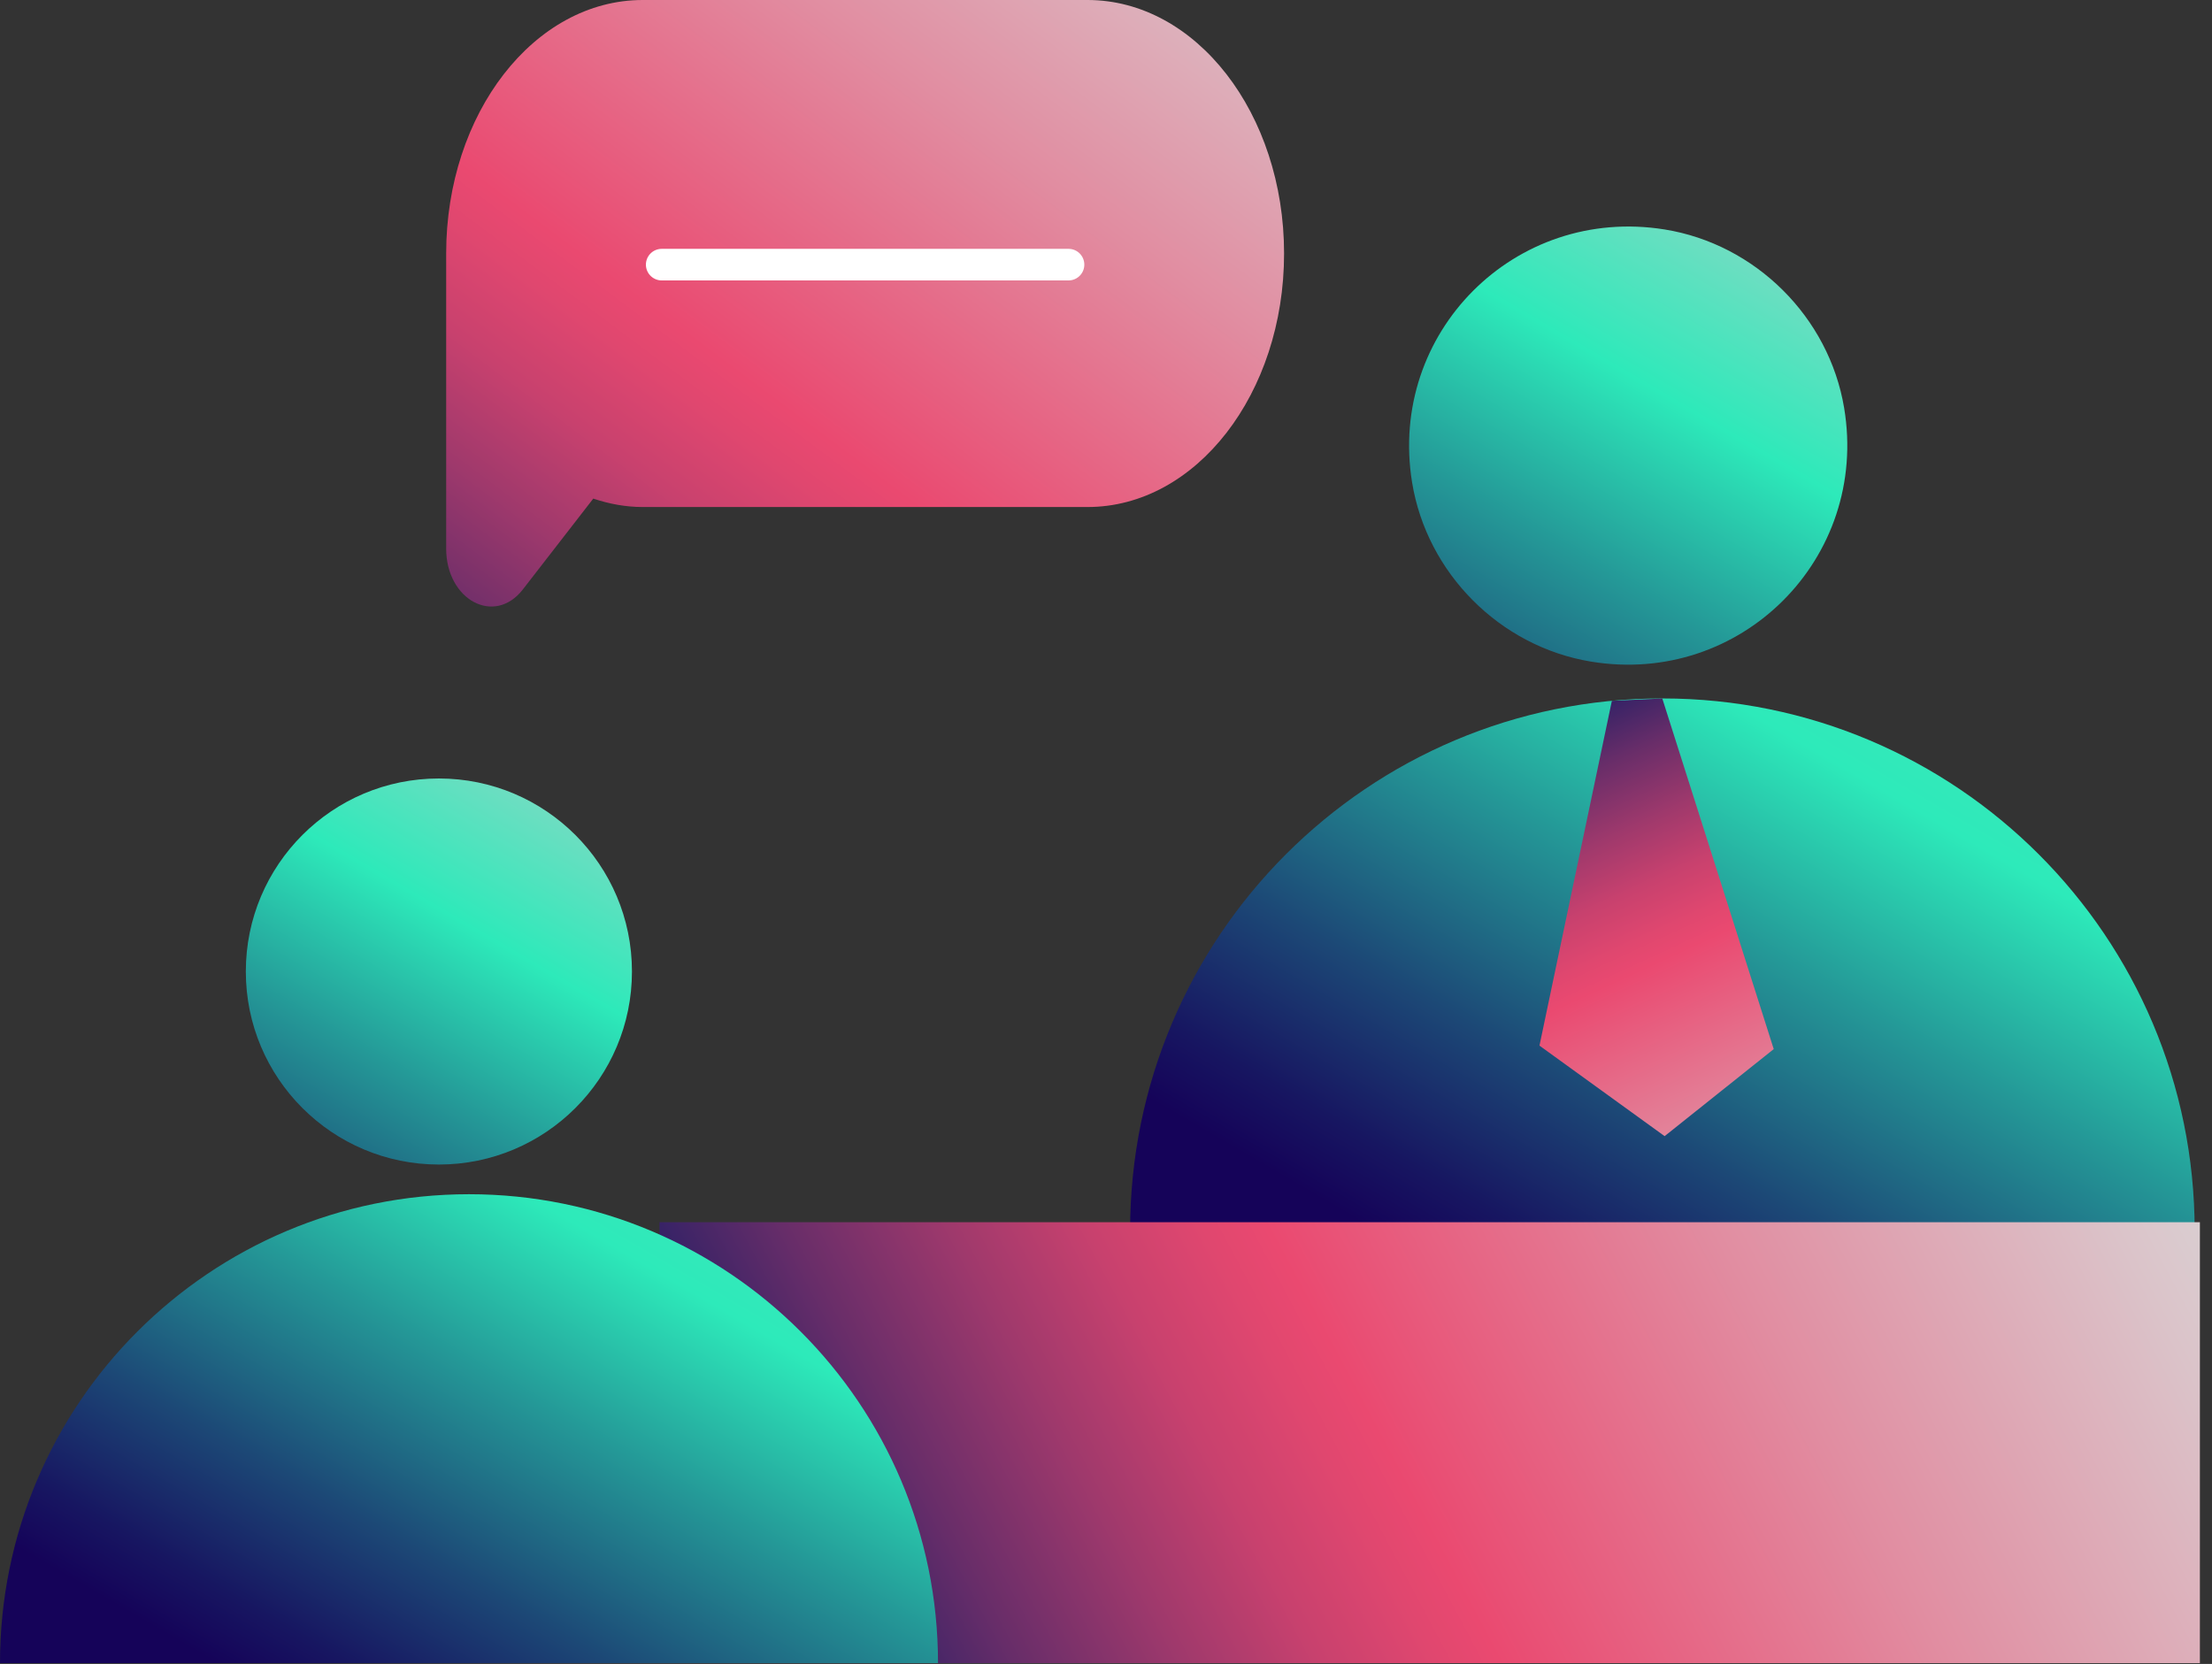 <svg width="105" height="79" viewBox="0 0 105 79" fill="none" xmlns="http://www.w3.org/2000/svg">
<rect x="0" y="0" width="105" height="79" fill="#333333" stroke="none"/>
<path d="M51.623 0H30.509C25.356 0 21.179 5.389 21.179 12.036V26.041C21.179 28.491 23.475 29.718 24.818 27.986L28.162 23.672C28.913 23.924 29.697 24.072 30.51 24.072H51.623C56.776 24.072 60.953 18.683 60.953 12.036C60.953 5.389 56.776 0 51.623 0Z" fill="url(#paint0_linear_374_1912)"/>
<path d="M31.41 12.564H50.721" stroke="white" stroke-width="1.5" stroke-linecap="round" stroke-linejoin="round"/>
<path d="M75.496 31.407C82.629 32.601 88.731 26.507 87.538 19.366C86.819 15.055 83.331 11.588 79.017 10.894C71.909 9.753 65.877 15.802 67.029 22.902C67.728 27.208 71.192 30.688 75.496 31.407Z" fill="url(#paint1_linear_374_1912)"/>
<path d="M104.177 58.428C104.177 44.472 92.867 33.16 78.905 33.16C64.943 33.16 53.644 44.472 53.644 58.428H104.177Z" fill="url(#paint2_linear_374_1912)"/>
<path d="M76.513 33.273L73.076 49.643L79.017 53.941L84.196 49.808L78.906 33.161L76.513 33.273Z" fill="url(#paint3_linear_374_1912)"/>
<path d="M104.425 58.027H31.303V78.961H104.425V58.027Z" fill="url(#paint4_linear_374_1912)"/>
<path d="M20.833 55.289C25.895 55.289 29.998 51.186 29.998 46.124C29.998 41.063 25.895 36.96 20.833 36.96C15.772 36.96 11.669 41.063 11.669 46.124C11.669 51.186 15.772 55.289 20.833 55.289Z" fill="url(#paint5_linear_374_1912)"/>
<path d="M44.526 78.961C44.526 66.666 34.558 56.698 22.263 56.698C9.967 56.698 0 66.666 0 78.961H44.526Z" fill="url(#paint6_linear_374_1912)"/>
<defs>
<linearGradient id="paint0_linear_374_1912" x1="-6.359" y1="75.472" x2="107.935" y2="-77.407" gradientUnits="userSpaceOnUse">
<stop offset="0.232" stop-color="#031864"/>
<stop offset="0.245" stop-color="#201E65"/>
<stop offset="0.28" stop-color="#672D69"/>
<stop offset="0.312" stop-color="#9F396C"/>
<stop offset="0.338" stop-color="#C8416E"/>
<stop offset="0.36" stop-color="#E0476F"/>
<stop offset="0.372" stop-color="#EA4970"/>
<stop offset="0.457" stop-color="#E18DA1"/>
<stop offset="0.533" stop-color="#DBC3C9"/>
<stop offset="0.569" stop-color="#D9D9D9"/>
</linearGradient>
<linearGradient id="paint1_linear_374_1912" x1="116.852" y1="-46.827" x2="20.671" y2="118.438" gradientUnits="userSpaceOnUse">
<stop offset="0.251" stop-color="#FCC4D3"/>
<stop offset="0.267" stop-color="#EDC6D1"/>
<stop offset="0.298" stop-color="#C5CDCC"/>
<stop offset="0.342" stop-color="#86D9C4"/>
<stop offset="0.395" stop-color="#2FE9BA"/>
<stop offset="0.396" stop-color="#2DEABA"/>
<stop offset="0.442" stop-color="#249897"/>
<stop offset="0.49" stop-color="#1C4876"/>
<stop offset="0.524" stop-color="#171661"/>
<stop offset="0.54" stop-color="#150359"/>
</linearGradient>
<linearGradient id="paint2_linear_374_1912" x1="119.873" y1="-15.364" x2="48.156" y2="107.857" gradientUnits="userSpaceOnUse">
<stop offset="0.255" stop-color="#FCC4D3"/>
<stop offset="0.282" stop-color="#CECCCD"/>
<stop offset="0.319" stop-color="#95D6C6"/>
<stop offset="0.354" stop-color="#68DFC1"/>
<stop offset="0.385" stop-color="#47E5BD"/>
<stop offset="0.41" stop-color="#34E8BA"/>
<stop offset="0.428" stop-color="#2DEABA"/>
<stop offset="0.495" stop-color="#249897"/>
<stop offset="0.565" stop-color="#1C4876"/>
<stop offset="0.615" stop-color="#171661"/>
<stop offset="0.64" stop-color="#150359"/>
</linearGradient>
<linearGradient id="paint3_linear_374_1912" x1="61.762" y1="10.616" x2="105.634" y2="105.551" gradientUnits="userSpaceOnUse">
<stop offset="0.232" stop-color="#031864"/>
<stop offset="0.245" stop-color="#201E65"/>
<stop offset="0.28" stop-color="#672D69"/>
<stop offset="0.312" stop-color="#9F396C"/>
<stop offset="0.338" stop-color="#C8416E"/>
<stop offset="0.36" stop-color="#E0476F"/>
<stop offset="0.372" stop-color="#EA4970"/>
<stop offset="0.457" stop-color="#E18DA1"/>
<stop offset="0.533" stop-color="#DBC3C9"/>
<stop offset="0.569" stop-color="#D9D9D9"/>
</linearGradient>
<linearGradient id="paint4_linear_374_1912" x1="-6.22" y1="108.047" x2="188.171" y2="4.263" gradientUnits="userSpaceOnUse">
<stop offset="0.232" stop-color="#031864"/>
<stop offset="0.245" stop-color="#201E65"/>
<stop offset="0.28" stop-color="#672D69"/>
<stop offset="0.312" stop-color="#9F396C"/>
<stop offset="0.338" stop-color="#C8416E"/>
<stop offset="0.36" stop-color="#E0476F"/>
<stop offset="0.372" stop-color="#EA4970"/>
<stop offset="0.457" stop-color="#E18DA1"/>
<stop offset="0.533" stop-color="#DBC3C9"/>
<stop offset="0.569" stop-color="#D9D9D9"/>
</linearGradient>
<linearGradient id="paint5_linear_374_1912" x1="55.663" y1="-13.718" x2="-29.005" y2="131.754" gradientUnits="userSpaceOnUse">
<stop offset="0.251" stop-color="#FCC4D3"/>
<stop offset="0.267" stop-color="#EDC6D1"/>
<stop offset="0.298" stop-color="#C5CDCC"/>
<stop offset="0.342" stop-color="#86D9C4"/>
<stop offset="0.395" stop-color="#2FE9BA"/>
<stop offset="0.396" stop-color="#2DEABA"/>
<stop offset="0.442" stop-color="#249897"/>
<stop offset="0.49" stop-color="#1C4876"/>
<stop offset="0.524" stop-color="#171661"/>
<stop offset="0.54" stop-color="#150359"/>
</linearGradient>
<linearGradient id="paint6_linear_374_1912" x1="58.355" y1="13.942" x2="-4.833" y2="122.507" gradientUnits="userSpaceOnUse">
<stop offset="0.255" stop-color="#FCC4D3"/>
<stop offset="0.282" stop-color="#CECCCD"/>
<stop offset="0.319" stop-color="#95D6C6"/>
<stop offset="0.354" stop-color="#68DFC1"/>
<stop offset="0.385" stop-color="#47E5BD"/>
<stop offset="0.41" stop-color="#34E8BA"/>
<stop offset="0.428" stop-color="#2DEABA"/>
<stop offset="0.495" stop-color="#249897"/>
<stop offset="0.565" stop-color="#1C4876"/>
<stop offset="0.615" stop-color="#171661"/>
<stop offset="0.64" stop-color="#150359"/>
</linearGradient>
</defs>
</svg>
